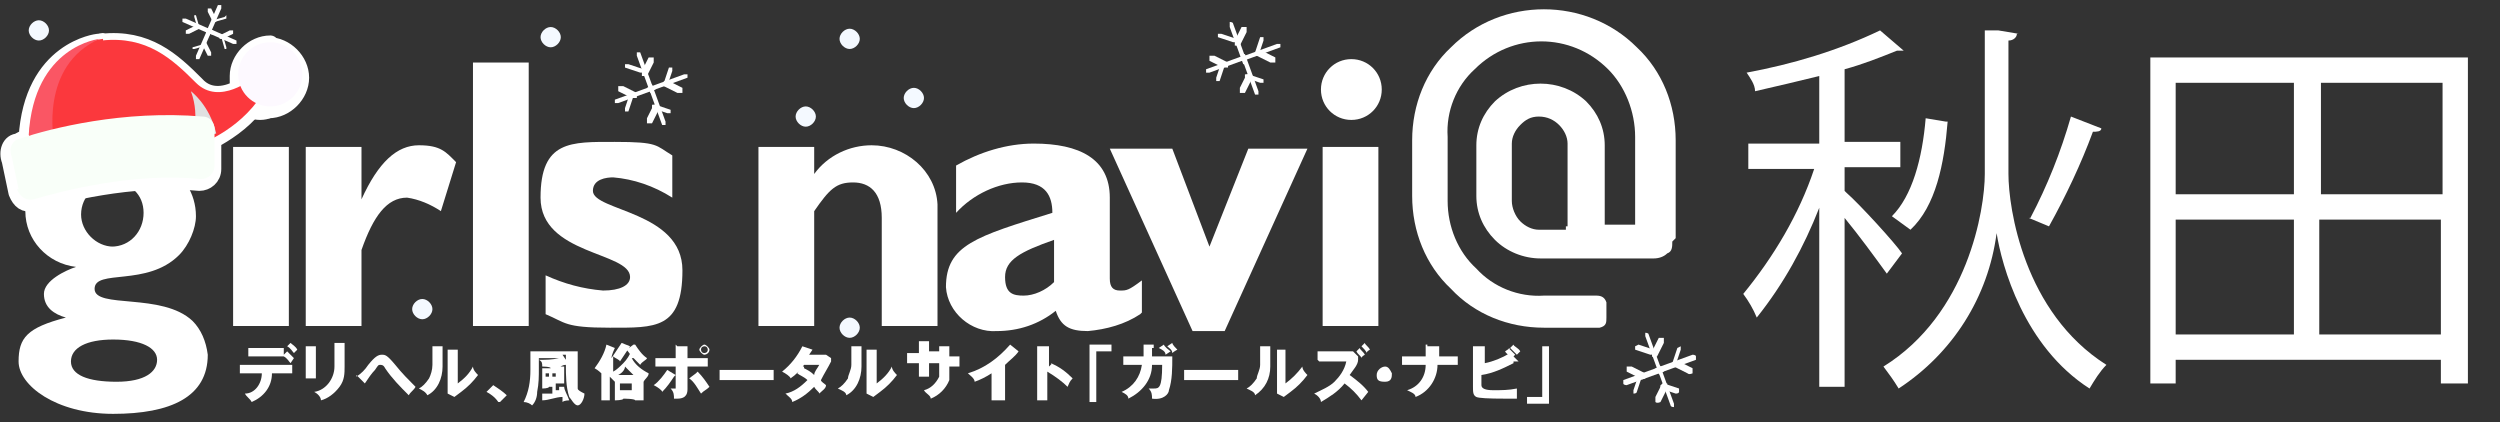 <?xml version="1.0" encoding="UTF-8"?>
<svg xmlns="http://www.w3.org/2000/svg" version="1.1" viewBox="0 0 148 25">
  <rect x="0" y="0" width="148" height="25" fill="#333333" stroke="none"/>
  <!-- Generator: Adobe Illustrator 29.1.0, SVG Export Plug-In . SVG Version: 2.1.0 Build 142)  -->
  <defs>
    <style>
      .st0 {
        fill: #e0e0e0;
        mix-blend-mode: multiply;
      }

      .st0, .st1 {
        isolation: isolate;
      }

      .st2 {
        fill: #fdf9ff;
      }

      .st3 {
        stroke: #fff;
        stroke-linecap: round;
        stroke-linejoin: round;
      }

      .st3, .st4 {
        fill: #fff;
      }

      .st5 {
        fill: #f9fff9;
      }

      .st6 {
        fill: #fb383d;
      }

      .st7 {
        fill: #fa5664;
      }

      .st8 {
        fill: #f4f9ff;
      }
    </style>
  </defs>
  <g class="st1">
    <g id="_レイヤー_1" data-name="レイヤー_1">
      <path class="st4" d="M12.6,11h-1.5c.3.5.5,1.1.5,1.8s-.4,1.7-1,2.3c-1.9,1.9-5,.8-5,2s4,.2,5.8,1.9c.5.5.8,1.2.9,2,0,2.5-2.2,3.5-5.6,3.5s-5.6-1.7-5.6-3.1.5-2,2.8-2.6h0c-.7-.2-1.3-.6-1.3-1.4s1.3-1.4,1.9-1.6h0c-1.7-.2-3-1.6-3-3.3s.9-3.9,4.7-3.9h6.3v2.4ZM6.7,20.1c-1.6,0-2.5.5-2.5,1.3s1,1.2,2.7,1.2,2.4-.6,2.4-1.3-.9-1.2-2.6-1.2ZM6.6,14.6c1.1,0,1.9-.9,1.9-2s-.8-1.8-1.8-1.8h0c-1,0-1.9.8-1.9,1.9h0c0,1,.9,1.9,1.9,1.9h0Z"/>
      <path class="st4" d="M17.2,5.3c0,1-.8,1.8-1.8,1.8s-1.8-.8-1.8-1.8.8-1.8,1.8-1.8h0c1,0,1.8.8,1.8,1.8h0ZM17.1,19.3h-3.3v-10.6h3.3v10.6Z"/>
      <path class="st4" d="M21.4,11.8h0c1-2.2,2.1-3.2,3.4-3.2s1.6.4,2.2,1l-.9,2.9c-.6-.4-1.3-.7-2-.8-1.2,0-2,1.1-2.7,3.1v4.5h-3.3v-10.6h3.3v3h0Z"/>
      <path class="st4" d="M31.3,19.3h-3.3V3.7h3.3s0,15.6,0,15.6Z"/>
      <path class="st4" d="M39.8,11.7c-1.1-.7-2.3-1.1-3.5-1.2-.4,0-1.2.1-1.2.8,0,1.2,5.3,1.2,5.3,4.7s-1.6,3.4-4.3,3.4-2.6-.3-3.8-.8v-2.3c1.1.5,2.2.8,3.4.9,1,0,1.6-.3,1.6-.8,0-1.5-5.3-1.3-5.3-4.7s1.8-3.3,4.4-3.3,2.4.2,3.4.8v2.4h0Z"/>
      <path class="st4" d="M48.2,10.3c.8-1.1,2.1-1.7,3.4-1.7,2,0,3.8,1.5,3.9,3.5v7.2h-3.3v-6.4c0-1.5-.7-2.1-1.7-2.1s-1.4.4-2.3,1.7v6.8h-3.3v-10.6h3.3v1.5h0Z"/>
      <path class="st4" d="M67.5,18.6c-.9.6-2,.9-3.1,1-1.1,0-1.6-.3-1.9-1.2-1,.8-2.2,1.2-3.5,1.2-1.5.1-2.9-1.1-3-2.6,0-2.5,1.8-3,6.3-4.4,0-1-.4-1.8-1.8-1.8s-2.9.7-3.9,1.8v-2.8c1.4-.8,3-1.3,4.6-1.3,2.7,0,4.5.9,4.5,3.2v4.8c0,.5.2.7.6.7s.5,0,1.3-.6v1.9h0ZM62.4,14.2c-2,.7-2.9,1.2-2.9,2.2s.5,1.1,1.1,1.1,1.3-.3,1.8-.8v-2.6h0Z"/>
      <path class="st4" d="M65.8,8.8h3.6l2.2,5.8,2.3-5.8h3.5l-4.9,10.8h-1.9l-4.9-10.8h.1Z"/>
      <path class="st4" d="M81.8,5.3c0,1-.8,1.8-1.8,1.8s-1.8-.8-1.8-1.8.8-1.8,1.8-1.8h0c1,0,1.8.8,1.8,1.8ZM81.6,19.3h-3.3v-10.6h3.3v10.6Z"/>
      <path class="st4" d="M99,14.3c0,.3,0,.6-.3.7-.2.2-.5.3-.8.3h-6.7c-1,0-2-.4-2.7-1.1-.7-.7-1.1-1.6-1.1-2.6v-3c0-1,.4-1.9,1.1-2.6,1.5-1.4,3.9-1.4,5.4,0,.7.7,1.1,1.6,1.1,2.6v4.7h1.8v-5.2c0-1.5-.6-3-1.6-4-2.2-2.2-5.7-2.2-7.9,0h0c-1.1,1-1.7,2.5-1.6,4v3.8c0,1.5.6,3,1.7,4,1,1.1,2.5,1.7,4,1.6h3.1c.3,0,.5.1.6.4v.9c0,.3,0,.5-.4.6h-3.3c-2.1,0-4.1-.8-5.5-2.3-1.5-1.4-2.3-3.4-2.3-5.5v-3.3c0-2.1.8-4.1,2.3-5.5,3-3,8-3,11,0,1.5,1.4,2.3,3.4,2.3,5.5v5.8l-.2.2ZM92.8,13.4v-4.9c0-.4-.2-.8-.5-1.1-.3-.3-.7-.5-1.2-.5s-.8.2-1.1.5c-.3.3-.5.7-.5,1.1v3.4c0,.4.2.9.5,1.2s.7.5,1.1.5h1.6v-.2Z"/>
      <path class="st4" d="M14.2,22.1v-.5h3.1v.5h-1.2c0,.8-.5,1.4-1.2,1.7-.1-.2-.3-.3-.4-.5.6,0,1-.6,1-1.2,0,0-1.3,0-1.3,0ZM17,20.8l.4.4-.2.3c-.1-.1-.2-.3-.4-.4h-2.1v-.5h2.1v.4s.2-.2.2-.2ZM17.2,20.3c.1.1.3.2.4.4l-.2.2c-.1-.1-.2-.3-.4-.4l.2-.2Z"/>
      <path class="st4" d="M18.7,20.6h0v1.8h-.6v-1.9h.6ZM20.4,20.5h0v1.2c0,.4,0,.8-.3,1.2-.3.4-.7.7-1.1.8,0-.2-.2-.4-.4-.5.7-.1,1.2-.8,1.2-1.5v-1.4h.6v.2Z"/>
      <path class="st4" d="M21.1,22.3c.3-.2.5-.4.7-.7.4-.5.6-.6.8-.6s.3,0,.8.6c.4.5.8.9,1.2,1.3-.1.2-.3.3-.4.5-.5-.5-1-1-1.4-1.6-.1-.2-.2-.2-.3-.2s-.1,0-.3.3c-.2.2-.4.5-.6.8h0l-.5-.5h0Z"/>
      <path class="st4" d="M26.2,20.8h0v.9c0,.7-.3,1.4-.9,1.7-.1-.2-.3-.3-.5-.4.2-.1.4-.3.6-.6.1-.2.2-.5.2-.8v-1.1h.6v.3ZM27.1,20.8h0v1.9c.4-.3.7-.6.9-1,0,.2.2.4.3.5-.3.4-.6.7-1,1l-.4.3-.4-.2v-2.6h.6Z"/>
      <path class="st4" d="M29.5,23.8c-.2-.3-.5-.5-.7-.6l.4-.4c.3.2.6.4.8.6l-.4.4h0Z"/>
      <path class="st4" d="M32.9,21.7h.5v1h-.5v.4h.2v-.2h.3c0,.2.2.5.3.8,0,0-.3,0-.4.1v-.3c-.4,0-.8.2-1.2.2h0c0,.1,0-.4,0-.4h.6v-.4h-.2c0,.1-.4.1-.4.1v-1.2h.5c0-.1-.5-.1-.5-.1,0-.2,0-.3-.2-.4.4,0,.8,0,1.2-.1h-1.2v.6c0,.5,0,.9-.1,1.4,0,.3-.1.6-.3.8-.1-.1-.3-.2-.5-.2.3-.6.4-1.2.4-1.9v-1.1h2.8v1.1c0,.5,0,.9,0,1.4v-.3c0,.1.2.2.4.3,0,.3-.2.7-.4.7s-.4-.4-.5-.5c-.2-.6-.2-1.3-.2-1.9h0c-.2,0-.3.1-.5.2v.2l-.2-.3ZM32.5,22.1h-.2v.2h.2v-.2ZM32.9,22.3h0v-.2h-.2v.2h.1ZM33.5,21.3v-.3h-.2l.2.3Z"/>
      <path class="st4" d="M37.4,21.2h0c.2.4.6.7,1,.9,0,.2-.2.3-.3.5h0v1.1h-.5c0-.1-.7-.1-.7-.1h0c0,.1-.5.1-.5.1v-1.1h0l-.3-.3v1.4h-.5v-1.6h0c0,0-.2-.2-.4-.3.3-.4.6-.9.7-1.4l.5.2h0c0,.1,0,0,0,0,0,0-.2.4-.2.6h0c.2-.3.4-.6.6-.9l.5.2h0c-.2.3-.4.6-.6.9,0-.1-.3-.2-.4-.3h0v.9c.2-.1.4-.3.6-.5.2-.2.4-.5.5-.8l.6.3-.4.2ZM37.5,22.2l-.5-.5c0,.2-.2.4-.4.5h.9ZM37.4,23.1v-.4h-.7v.4h.7ZM37.6,20.4c.2.3.4.6.7.8,0,.1-.3.2-.4.4-.3-.3-.6-.6-.8-.9l.4-.3h0Z"/>
      <path class="st4" d="M39.9,22.3h0c-.2.3-.4.6-.7.9,0-.1-.3-.3-.5-.4.3-.2.6-.6.8-.9l.5.3h0ZM40.1,20.5h.6v.7h1.2v.5h-1.2v1.3c0,.2,0,.6-.6.6h-.2c0-.2,0-.4-.2-.6h.3c0,0,0-.1,0-.2v-1.1h-1.2v-.5h1.2v-.8h0ZM41.3,22c.3.3.5.6.7.9-.2.2-.3.2-.5.4-.2-.3-.4-.7-.7-.9l.4-.3h0ZM42,20.7c0,.2-.2.3-.3.3s-.3-.2-.3-.3.2-.3.3-.3.3.2.3.3ZM41.5,20.7s0,.2.2.2c0,0,.2,0,.2-.2h0s0-.2-.2-.2c0,0-.2,0-.2.2Z"/>
      <path class="st4" d="M45.8,21.9v.6h-3.2v-.6h3.2Z"/>
      <path class="st4" d="M47.6,21.8c.2.1.4.2.6.4,0-.2.2-.4.3-.6h-.9c-.2.3-.5.6-.8.8,0-.1-.3-.3-.5-.4.5-.4.9-.9,1.2-1.5l.6.2h0l-.2.3h1l.3.2v.2c-.2.4-.4.7-.6,1.1,0,.1.2.2.3.3,0,.2-.2.3-.4.5,0-.1-.2-.2-.3-.4-.4.4-.8.7-1.3.9,0-.2-.2-.3-.4-.5.5-.1.9-.4,1.3-.8-.2-.2-.5-.3-.6-.4l.3-.4h.1Z"/>
      <path class="st4" d="M51,20.8h0v.9c0,.7-.3,1.4-.9,1.7,0-.2-.3-.3-.5-.4.2-.1.4-.3.6-.6,0-.2.2-.5.2-.8v-1.1h.6v.3ZM51.9,20.8h0v1.9c.4-.3.7-.6.9-1,0,.2.2.4.3.5-.3.4-.6.7-1,1l-.4.3-.4-.2v-2.6h.6Z"/>
      <path class="st4" d="M55.5,20.5h.7v.6h.6v.6h-.6c0,.3,0,.6,0,.8-.2.5-.6.9-1.1,1.1,0-.2-.3-.3-.4-.5.4-.1.7-.4.9-.8,0-.2,0-.5,0-.8h-.6v.8h-.6v-.8h-.7v-.6h.7v-.7h.6v.6h.6v-.6.3Z"/>
      <path class="st4" d="M59.3,23.7h-.6v-1.6c-.3.2-.7.4-1,.5,0-.2-.3-.4-.4-.5,1-.3,1.8-.9,2.5-1.7l.5.4h0c-.2.3-.5.5-.8.8v2.1h-.2Z"/>
      <path class="st4" d="M62.2,21.5c.5.2.9.5,1.3.9-.2.2-.2.3-.3.5-.3-.3-.7-.6-1.2-.9v1.7h-.6v-3.2h.7v1.2l.2-.2h-.1Z"/>
      <path class="st4" d="M64.5,20.4h1.3v.4h-.9v3h-.4v-3.4Z"/>
      <path class="st4" d="M68.2,20.6h0v.5h1.2c0,.7,0,1.4-.2,2,0,.2-.3.6-1,.5,0-.2,0-.4-.2-.6h.3c.3,0,.5,0,.5-1.4h-.6c0,.9-.6,1.6-1.4,2,0-.2-.2-.3-.4-.4.7-.3,1.1-.9,1.2-1.6h-1.1v-.5h1.2v-.7h.6v.2ZM68.9,20.4s0,.1.4.4l-.3.2c0-.2-.2-.3-.4-.4l.3-.2ZM69.4,20.3c0,.1.2.3.3.4,0,0-.2.1-.3.2,0-.2-.2-.3-.3-.4l.3-.2Z"/>
      <path class="st4" d="M73.3,21.9v.6h-3.2v-.6h3.2Z"/>
      <path class="st4" d="M75.2,20.8h0v.9c0,.7-.3,1.3-.9,1.7,0-.2-.3-.3-.5-.4.2-.1.4-.3.6-.6,0-.2.2-.5.2-.8v-1.1h.6v.3ZM76.1,20.8h0v1.9c.4-.3.7-.6,1-1,0,.2.2.4.3.5-.3.4-.6.7-1,1l-.4.3-.4-.2v-2.6h.5Z"/>
      <path class="st4" d="M78,21.3v-.5h2.1l.3.3s0,.1,0,.2c0,.3-.3.6-.5.9.4.3.8.6,1.1,1l-.4.5c-.3-.4-.6-.7-1-1-.4.5-.9.8-1.4,1.1,0-.2-.2-.4-.4-.5.4-.2.9-.4,1.2-.7.3-.3.6-.7.7-1.2h-1.6,0ZM80.5,20.6c0,.1.2.2.3.4,0,0-.2.1-.2.2,0-.1-.2-.2-.3-.4l.2-.2ZM80.8,20.3c0,.1.2.2.3.4,0,0-.2.1-.2.2,0-.1-.2-.3-.3-.4l.2-.2Z"/>
      <path class="st4" d="M82.4,22.1c0,.2,0,.5-.4.5s-.5-.1-.5-.4h0c0-.3.3-.5.5-.5s.3.2.4.4Z"/>
      <path class="st4" d="M84.5,20.5h.7v.6h1.1v.5h-1.2c0,.8-.5,1.6-1.3,1.9,0-.2-.3-.3-.5-.4.7-.2,1.1-.8,1.1-1.5h-1.4v-.5h1.4v-.7h.1Z"/>
      <path class="st4" d="M89.6,21.5h0c-.6.3-1.2.6-1.9.7v.6q0,.3.7.3c.5,0,.9,0,1.4-.1v.6h-.7q-1.5,0-1.7-.1c-.2-.1-.2-.3-.2-.6v-2.4h.7v1c.5-.1,1-.3,1.5-.6l.5.5h-.3ZM89.3,20.6c0,0,.3.3.4.4l-.2.2c0-.1-.3-.2-.4-.4l.3-.2h-.1ZM89.6,20.4c0,.1.3.2.4.4l-.2.2s-.2-.2-.4-.4l.2-.2Z"/>
      <path class="st4" d="M91.7,23.9h-1.3v-.4h.9v-3h.4v3.4Z"/>
      <path class="st4" d="M109.3,11.4c.8.7,2.9,3,3.3,3.6l-.9,1.2c-.8-1.1-1.6-2.2-2.5-3.3v10h-1.5v-10.6c-.9,2.3-2.1,4.5-3.7,6.5-.2-.5-.5-1-.8-1.4,1.8-2.2,3.3-4.7,4.2-7.4h-3.9v-1.5h4.2v-4c-1.2.3-2.5.6-3.8.9,0-.4-.3-.8-.5-1.1,2.7-.5,5.4-1.3,7.9-2.5l1.4,1.2h-.4c-1,.4-2,.8-3.1,1.1v4.3h3.3v1.5h-3.3v1.4h0ZM119.4,2c0,.2-.2.4-.5.4v7.9c0,2,.9,8.2,5.8,11.3-.4.4-.7.9-1,1.4-3.9-2.5-5.2-7.3-5.5-9.2h0c-.5,3.8-2.6,7.1-5.8,9.2-.3-.5-.6-.9-.9-1.3,5-3.1,6-9.3,6-11.4V1.8h.8l1.2.2h0ZM115.3,7.2c-.2,2.5-.7,5-2.2,6.4l-1.1-.8c1.2-1.2,1.8-3.4,2-5.8l1.2.2h0ZM120.2,12.9c1-1.9,1.8-3.9,2.4-6l1.8.7c0,.2-.3.2-.5.2-.7,1.9-1.6,3.8-2.6,5.6l-1.2-.5h0Z"/>
      <path class="st4" d="M127.3,3.4h18.8v19.3h-1.6v-1.4h-15.7v1.4h-1.5V3.4ZM135.8,4.9h-7v6.6h7v-6.6ZM128.8,13v6.8h7v-6.8s-7,0-7,0ZM144.6,11.5v-6.6h-7.2v6.6h7.2ZM137.3,19.8h7.2v-6.8h-7.2v6.8Z"/>
      <path class="st5" d="M2.9,9.6"/>
      <path class="st4" d="M73.5,3.2s.2,0,.2,0l.8,2.2s0,.2,0,.2c0,0-.2,0-.2,0l-.8-2.2s0-.2,0-.2Z"/>
      <path class="st4" d="M73.9,4.4h0l.9.3s0,0,0,.2c0,0,0,0-.2,0l-.9-.3s0,0,0-.2h0Z"/>
      <path class="st4" d="M73.9,4.4h.2s0,.2,0,.3l-.4.8s-.2,0-.3,0c0,0,0-.2,0-.3l.4-.8h.1Z"/>
      <path class="st4" d="M72.8,1.3s.2,0,.2.1l.8,2.2s0,.2,0,.2c0,0-.2,0-.2,0l-.8-2.2s0-.2,0-.2Z"/>
      <path class="st4" d="M72.3,2h0l.9.3s0,0,0,.2c0,0,0,0-.2,0l-.9-.3s0,0,0-.2h0Z"/>
      <path class="st4" d="M73.6,1.6h.2s0,.2,0,.3l-.4.8s-.2,0-.3,0c0,0,0-.2,0-.3l.4-.8h.1Z"/>
      <path class="st4" d="M73.4,3.4l2.2-.8s.2,0,.2,0c0,0,0,.2,0,.2l-2.2.8s-.2,0-.2,0c0,0,0-.2,0-.2Z"/>
      <path class="st4" d="M74.8,2.2h0s0,0,0,.2l-.3.9s0,0-.2,0c0,0,0,0,0-.2l.3-.9h0Z"/>
      <path class="st4" d="M74.5,3h.2l.8.4s0,.2,0,.3c0,0-.2,0-.3,0l-.8-.4s0-.2,0-.3h.1Z"/>
      <path class="st4" d="M71.4,4.1l2.2-.8s.2,0,.2,0,0,.2,0,.2l-2.2.8s-.2,0-.2,0c0,0,0-.2,0-.2Z"/>
      <path class="st4" d="M72.5,3.7h0s0,0,0,.2l-.3.9s0,0-.2,0c0,0,0,0,0-.2l.3-.9h0Z"/>
      <path class="st4" d="M71.7,3.3h.2l.8.4s0,.2,0,.3c0,0-.2,0-.3,0l-.8-.4s0-.2,0-.3h.1Z"/>
      <path class="st4" d="M98.1,21.6s.2,0,.2.1l.8,2.2s0,.2,0,.2c0,0-.2,0-.2-.1l-.8-2.2s0-.2,0-.2Z"/>
      <path class="st4" d="M98.5,22.7h0l.9.3s0,.1,0,.2c0,0,0,.1-.2.1l-.9-.3s0-.1,0-.2h0Z"/>
      <path class="st4" d="M98.5,22.7h.2s0,.2,0,.3l-.4.8s-.2.1-.3,0c0,0,0-.2,0-.3l.4-.8h.1Z"/>
      <path class="st4" d="M97.4,19.7s.2,0,.2.1l.8,2.2s0,.2,0,.2c0,0-.2,0-.2-.1l-.8-2.2s0-.2,0-.2Z"/>
      <path class="st4" d="M97,20.4h0l.9.3s0,.1,0,.2c0,0,0,.1-.2.1l-.9-.3s0-.1,0-.2h0Z"/>
      <path class="st4" d="M98.3,20h.2s0,.2,0,.3l-.4.8s-.2.1-.3,0c0,0,0-.2,0-.3l.4-.8h.1Z"/>
      <path class="st4" d="M98,21.8l2.2-.8s.2,0,.2.1c0,0,0,.2,0,.2l-2.2.8s-.2,0-.2-.1c0,0,0-.2,0-.2Z"/>
      <path class="st4" d="M99.5,20.5h0s0,.1,0,.2l-.3.9s0,.1-.2.1c0,0,0-.1,0-.2l.3-.9h0Z"/>
      <path class="st4" d="M99.2,21.4h.2l.8.4s0,.2,0,.3c0,0-.2.1-.3,0l-.8-.4s0-.2,0-.3h.1Z"/>
      <path class="st4" d="M96.1,22.5l2.2-.8s.2,0,.2.1,0,.2,0,.2l-2.2.8s-.2,0-.2-.1c0,0,0-.2,0-.2Z"/>
      <path class="st4" d="M97.2,22.1h0s0,.1,0,.2l-.3.9s0,.1-.2.1c0,0,0-.1,0-.2l.3-.9h0Z"/>
      <path class="st4" d="M96.4,21.7h.2l.8.4s0,.2,0,.3c0,0-.2.1-.3,0l-.8-.4s0-.2,0-.3h.1Z"/>
      <path class="st4" d="M38.4,5s.2,0,.2,0l.8,2.2s0,.2,0,.2c0,0-.2,0-.2,0l-.8-2.2s0-.2,0-.2Z"/>
      <path class="st4" d="M38.8,6.2h0l.9.3s0,0,0,.2c0,0,0,0-.2,0l-.9-.3s0,0,0-.2h.1Z"/>
      <path class="st4" d="M38.8,6.2h.2s0,.2,0,.3l-.4.8s-.2,0-.3,0c0,0,0-.2,0-.3l.4-.8h0Z"/>
      <path class="st4" d="M37.7,3.1s.2,0,.2,0l.8,2.2s0,.2,0,.2c0,0-.2,0-.2,0l-.8-2.2s0-.2,0-.2Z"/>
      <path class="st4" d="M37.2,3.8h0l.9.3s0,0,0,.2c0,0,0,0-.2,0l-.9-.3s0,0,0-.2h.1Z"/>
      <path class="st4" d="M38.5,3.4h.2s0,.2,0,.3l-.4.8s-.2,0-.3,0c0,0,0-.2,0-.3l.4-.8h0Z"/>
      <path class="st4" d="M38.3,5.2l2.2-.8s.2,0,.2,0c0,0,0,.2,0,.2l-2.2.8s-.2,0-.2,0c0,0,0-.2,0-.2Z"/>
      <path class="st4" d="M39.8,4h0s0,0,0,.2l-.3.9s0,0-.2,0c0,0,0,0,0-.2l.3-.9h.1Z"/>
      <path class="st4" d="M39.4,4.8h.2l.8.4s0,.2,0,.3c0,0-.2,0-.3,0l-.8-.4s0-.2,0-.3h0Z"/>
      <path class="st4" d="M36.4,5.9l2.2-.8s.2,0,.2,0,0,.2,0,.2l-2.2.8s-.2,0-.2,0c0,0,0-.2,0-.2Z"/>
      <path class="st4" d="M37.5,5.5h0s0,0,0,.2l-.3.9s0,0-.2,0c0,0,0,0,0-.2l.3-.9h.1Z"/>
      <path class="st4" d="M36.7,5.1h.2l.8.4s0,.2,0,.3c0,0-.2,0-.3,0l-.8-.4s0-.2,0-.3h0Z"/>
      <path class="st8" d="M25.6,18.3c0,.3-.3.6-.6.6s-.6-.3-.6-.6.3-.6.6-.6.6.3.6.6Z"/>
      <path class="st8" d="M54.7,5.8c0,.3-.3.6-.6.6s-.6-.3-.6-.6.3-.6.6-.6.6.3.6.6Z"/>
      <path class="st8" d="M48.3,6.9c0,.3-.3.6-.6.6s-.6-.3-.6-.6.3-.6.6-.6.6.3.6.6Z"/>
      <path class="st8" d="M33.2,2.2c0,.3-.3.6-.6.6s-.6-.3-.6-.6.3-.6.6-.6.6.3.6.6Z"/>
      <path class="st8" d="M2.9,1.8c0,.3-.3.6-.6.6s-.6-.3-.6-.6.3-.6.6-.6.6.3.6.6Z"/>
      <path class="st8" d="M50.9,19.4c0,.3-.3.6-.6.6s-.6-.3-.6-.6.3-.6.6-.6.6.3.6.6Z"/>
      <path class="st8" d="M50.9,2.3c0,.3-.3.6-.6.6s-.6-.3-.6-.6.3-.6.6-.6.6.3.6.6Z"/>
      <g>
        <path class="st3" d="M16,2.6c-1,0-1.9.9-1.9,1.9s0,.5.1.7c-.7.4-1.8.7-2.6-.2-1.4-1.4-2.9-2.8-5.6-2.5h.1c0-.1-.1,0-.3,0,0,0,0,0,0,0,0,0-3.9.4-4.2,5.7h0s0,0,0,0c-.2,0-.4.1-.5.2-.5,0-.7.6-.5,1.1l.4,1.9h0c.2.5.5.7.9.6,1.7-.5,5.9-1.6,9.9-1.2.4,0,.8-.3.8-.8v-1.7c.7-.4,1.7-1,2.5-2,.3.1.5.2.8.2,1,0,1.9-.9,1.9-1.9s-.9-1.9-1.9-1.9Z"/>
        <g>
          <path class="st6" d="M6.1,2.3s-4.6.4-4.4,7l10.2-.8s2.6-.9,3.9-3.4l-.8-.5s-2,1.7-3.4.3c-1.4-1.4-2.9-2.8-5.6-2.5h.1Z"/>
          <circle class="st2" cx="16" cy="4.4" r="1.9"/>
          <path class="st0" d="M11.3,8.4s.6-1.4,0-3c0,0,1.1.8,1.5,2.5l-1.5.5Z"/>
          <path class="st5" d="M3.2,8.4"/>
          <path class="st7" d="M3.2,8.4s-.9-4.5,2.7-6.1c0,0-3.9.4-4.2,5.7l1.5.3h0Z"/>
          <path class="st5" d="M1.1,11.2l-.4-1.9c-.2-.5,0-1,.5-1.1,1.8-.6,6.1-1.7,10.8-1.3.5,0,.8.5.7,1v1.9c0,.5-.4.8-.8.8-4-.4-8.2.7-9.9,1.2-.4.1-.8-.1-1-.6h0Z"/>
        </g>
      </g>
      <g>
        <path class="st4" d="M12.5,1.7s0,.1,0,.2l-.7,1.6s-.1,0-.2,0c0,0,0-.1,0-.2l.7-1.6s.1,0,.2,0Z"/>
        <path class="st4" d="M12.2,2.5h0l.3.6v.2h-.2l-.3-.6v-.2h.2Z"/>
        <path class="st4" d="M12.2,2.5h0c0,.1,0,.2,0,.2l-.7.2c0,0-.1,0-.1,0s0-.1,0-.1l.7-.2h0Z"/>
        <path class="st4" d="M13.1.3s0,.1,0,.2l-.7,1.6s-.1,0-.2,0c0,0,0-.1,0-.2l.7-1.6s.1,0,.2,0Z"/>
        <path class="st4" d="M12.5.5h0l.3.6v.2h-.2l-.3-.6v-.2h.2Z"/>
        <path class="st4" d="M13.4.9h0c0,.1,0,.2,0,.2l-.7.2c0,0-.1,0-.1,0s0-.1,0-.1l.7-.2h0Z"/>
        <path class="st4" d="M12.4,1.7l1.6.7s0,.1,0,.2c0,0-.1,0-.2,0l-1.6-.7s0-.1,0-.2c0,0,.1,0,.2,0Z"/>
        <path class="st4" d="M13.8,1.8h0v.2l-.6.3h-.2v-.2l.6-.3h.2Z"/>
        <path class="st4" d="M13.2,2.1h0c0,0,.2.7.2.7,0,0,0,.1,0,.1s-.1,0-.1,0l-.2-.7c0,0,0-.1,0-.1h0Z"/>
        <path class="st4" d="M11,1.1l1.6.7s0,.1,0,.2-.1,0-.2,0l-1.6-.7s0-.1,0-.2c0,0,.1,0,.2,0Z"/>
        <path class="st4" d="M11.8,1.5h0v.2l-.6.3h-.2v-.2l.6-.3h.2Z"/>
        <path class="st4" d="M11.6.9h0c0,0,.2.7.2.7,0,0,0,.1,0,.1s-.1,0-.1,0l-.2-.7c0,0,0-.1,0-.1h0Z"/>
      </g>
    </g>
  </g>
</svg>
